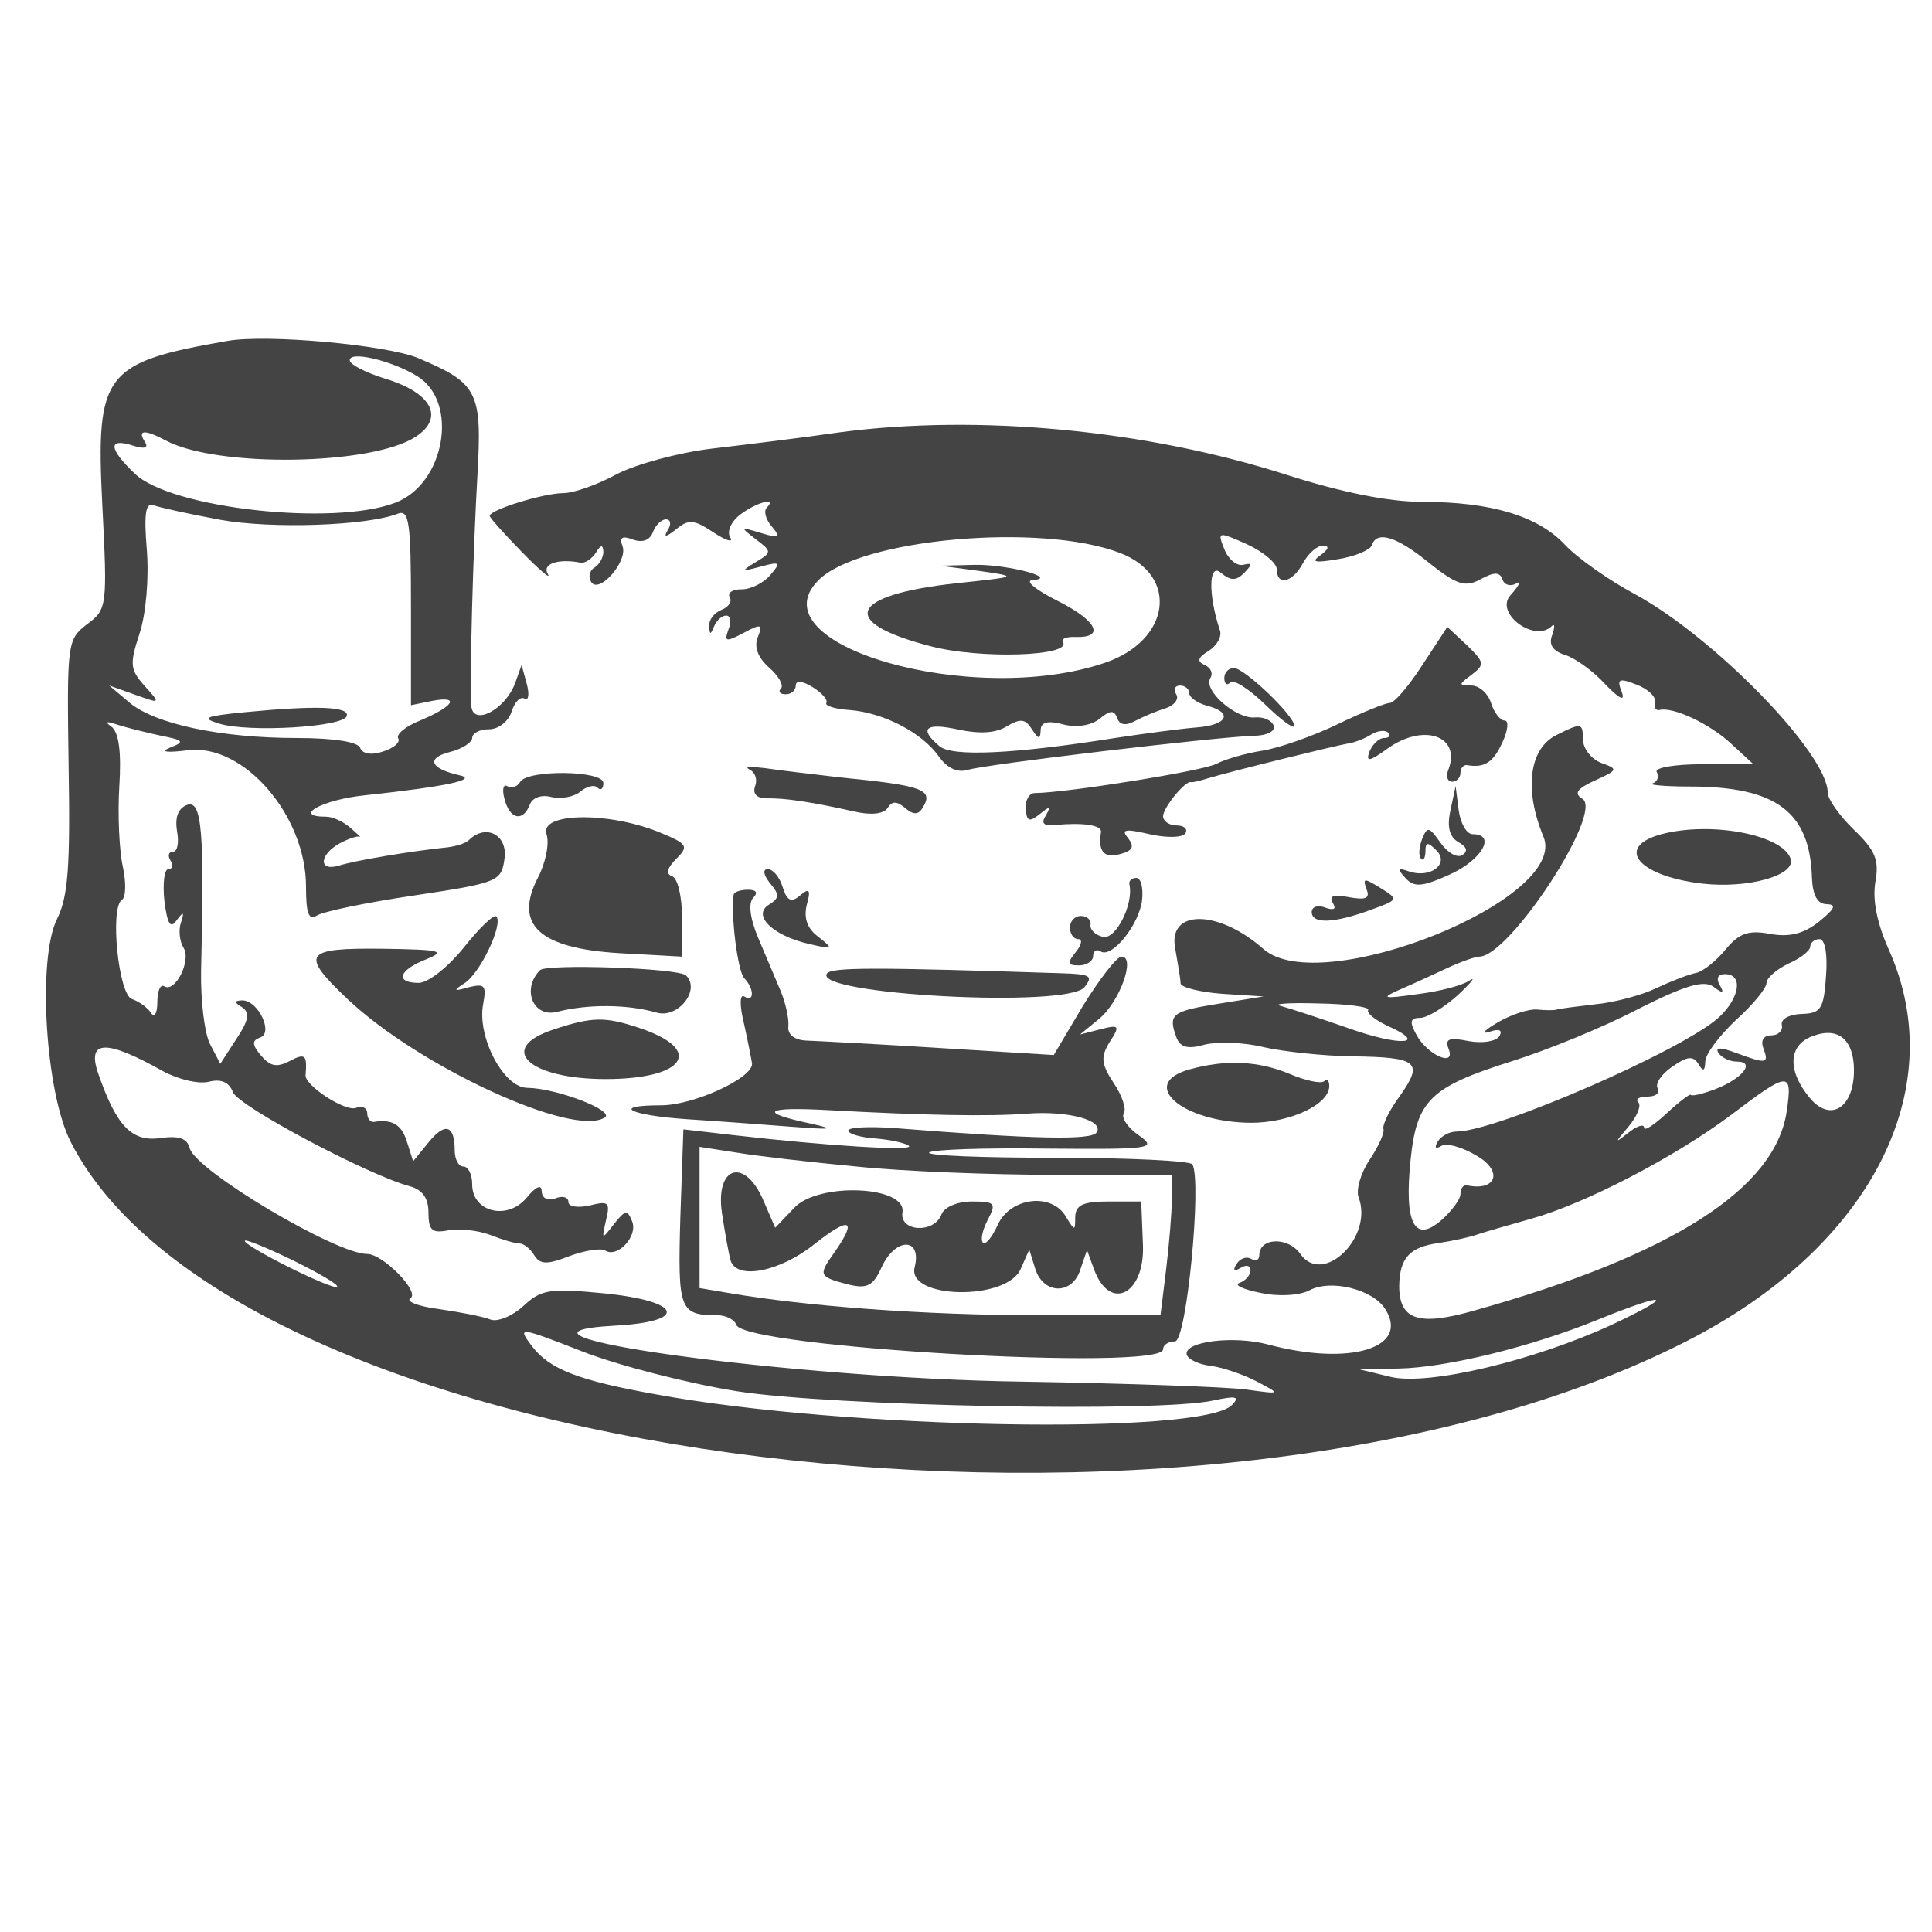 <svg xmlns="http://www.w3.org/2000/svg" xmlns:xlink="http://www.w3.org/1999/xlink" width="500" zoomAndPan="magnify" viewBox="0 0 375 375" height="500" preserveAspectRatio="xMidYMid meet" version="1.0"><path fill="#444444" d="M 44.121 66.18 C 20.188 70.336 18.574 72.457 19.848 97.836 C 20.867 117.781 20.781 118.293 16.875 121.176 C 13.059 124.148 12.973 124.742 13.312 148.59 C 13.652 168.027 13.227 174.055 11.105 178.297 C 7.199 186.02 8.812 212.078 13.734 221.668 C 46.156 285.156 233.902 308.242 327.605 260.203 C 362.91 242.125 378.699 211.652 366.73 184.578 C 364.27 179.148 363.422 174.562 364.016 171.168 C 364.777 166.926 364.016 165.059 359.855 161.066 C 357.055 158.352 354.762 155.129 354.762 153.855 C 354.762 146.301 332.781 123.723 317.332 115.32 C 312.242 112.605 306.129 108.277 303.754 105.73 C 298.492 100.129 289.41 97.41 276 97.41 C 269.551 97.41 260.297 95.543 249.688 92.148 C 222.359 83.406 189.852 80.352 162.945 83.918 C 155.984 84.934 144.867 86.293 138.332 87.059 C 131.797 87.82 123.395 90.113 119.66 92.066 C 115.926 94.102 111.344 95.715 109.305 95.715 C 105.57 95.715 95.047 98.941 95.047 100.129 C 95.047 100.469 97.848 103.609 101.328 107.172 C 104.723 110.652 107.012 112.605 106.336 111.418 C 105.145 109.465 108.285 108.359 112.699 109.211 C 113.547 109.379 114.906 108.445 115.672 107.258 C 116.605 105.73 117.027 105.645 117.113 107.086 C 117.113 108.191 116.352 109.551 115.414 110.145 C 114.398 110.738 114.145 112.012 114.738 112.945 C 116.266 115.406 121.867 108.953 120.848 106.07 C 120.168 104.285 120.762 103.949 122.801 104.711 C 124.668 105.391 126.109 104.883 126.703 103.352 C 127.215 101.91 128.402 100.809 129.25 100.809 C 130.184 100.809 130.355 101.742 129.59 102.93 C 128.742 104.371 129.25 104.285 131.203 102.758 C 133.664 100.723 134.684 100.809 138.504 103.352 C 140.965 104.965 142.406 105.391 141.727 104.285 C 141.047 103.184 141.898 101.23 143.68 99.875 C 146.82 97.496 150.895 96.395 148.855 98.516 C 148.18 99.109 148.602 100.809 149.789 102.164 C 151.574 104.285 151.234 104.543 147.668 103.438 C 143.68 102.25 143.594 102.25 146.648 104.625 C 149.875 107.086 149.875 107.172 146.648 109.125 C 143.766 110.906 143.848 110.992 147.668 109.973 C 151.402 108.953 151.656 109.125 149.535 111.586 C 148.262 113.113 145.801 114.387 143.934 114.387 C 142.152 114.387 141.133 115.066 141.641 115.914 C 142.152 116.762 141.387 117.867 140.031 118.375 C 138.586 118.969 137.57 120.328 137.652 121.516 C 137.738 123.215 137.906 123.301 138.586 121.602 C 139.098 120.414 140.113 119.48 140.965 119.48 C 141.812 119.48 141.98 120.754 141.387 122.195 C 140.539 124.57 140.879 124.656 144.273 122.875 C 147.754 121.008 148.094 121.094 147.074 123.723 C 146.309 125.59 147.16 127.711 149.281 129.578 C 151.148 131.191 152.168 133.059 151.574 133.652 C 150.98 134.246 151.402 134.758 152.508 134.758 C 153.609 134.758 154.457 133.992 154.457 133.059 C 154.457 132.039 155.73 132.125 157.77 133.398 C 159.551 134.504 160.738 135.859 160.398 136.453 C 160.059 136.965 162.098 137.645 164.898 137.812 C 171.52 138.32 178.988 142.227 182.211 146.809 C 183.824 149.102 185.863 150.035 187.812 149.441 C 191.293 148.336 235.855 143.074 243.238 142.82 C 245.867 142.82 247.652 141.887 247.227 140.867 C 246.887 139.848 245.273 139.086 243.578 139.254 C 239.926 139.594 233.477 133.992 234.922 131.617 C 235.516 130.684 235.004 129.578 233.816 129.07 C 232.289 128.391 232.457 127.629 234.582 126.355 C 236.191 125.336 237.211 123.555 236.789 122.363 C 234.496 115.492 234.582 109.125 236.957 111.16 C 238.91 112.773 239.926 112.773 241.539 111.16 C 243.152 109.465 243.066 109.211 241.285 109.633 C 240.012 109.887 238.398 108.531 237.637 106.578 C 236.277 103.184 236.363 103.098 242.051 105.645 C 245.191 107.086 247.82 109.293 247.82 110.484 C 247.82 113.793 250.875 113.113 252.914 109.293 C 253.934 107.426 255.629 105.898 256.816 105.898 C 258.09 105.984 257.922 106.578 256.309 107.766 C 254.355 109.125 255.207 109.293 259.703 108.531 C 263.012 108.02 265.898 106.75 266.238 105.898 C 267.172 102.93 270.992 104.031 277.441 109.293 C 282.789 113.539 284.402 114.047 287.371 112.434 C 290.004 110.992 291.105 110.992 291.617 112.434 C 291.957 113.539 293.145 113.879 294.246 113.285 C 295.352 112.605 294.84 113.707 293.145 115.574 C 290.09 119.055 297.898 124.828 301.207 121.516 C 301.801 120.922 301.801 121.688 301.293 123.215 C 300.527 125.082 301.379 126.355 303.754 127.117 C 305.707 127.711 309.27 130.258 311.562 132.805 C 314.363 135.691 315.465 136.199 314.789 134.332 C 313.77 131.785 314.191 131.531 317.672 132.891 C 319.879 133.738 321.492 135.266 321.238 136.285 C 320.984 137.305 321.406 137.98 322.086 137.812 C 324.719 137.133 331.762 140.445 335.922 144.262 L 340.336 148.336 L 330.488 148.336 C 324.973 148.336 321.066 149.016 321.578 149.863 C 322.086 150.715 321.746 151.73 320.73 152.07 C 319.797 152.324 323.02 152.664 327.941 152.664 C 344.832 152.664 351.367 157.59 351.707 170.574 C 351.879 173.883 352.812 175.496 354.594 175.496 C 356.547 175.582 356.121 176.43 353.066 178.891 C 350.094 181.27 347.293 181.949 343.559 181.27 C 339.402 180.504 337.617 181.098 334.988 184.238 C 333.207 186.445 330.66 188.484 329.301 188.824 C 327.859 189.078 324.379 190.434 321.492 191.793 C 318.691 193.152 313.344 194.594 309.609 194.934 C 305.961 195.359 302.648 195.781 302.141 195.953 C 301.715 196.121 300.02 196.121 298.406 195.953 C 296.793 195.781 293.398 196.887 290.77 198.414 C 288.137 199.941 287.371 200.789 289.07 200.281 C 291.023 199.602 291.703 199.941 291.023 201.129 C 290.344 202.148 287.711 202.57 284.996 202.062 C 281.262 201.301 280.414 201.637 281.176 203.59 C 282.621 207.238 277.02 204.777 274.895 200.789 C 273.539 198.328 273.707 197.566 275.66 197.566 C 277.02 197.566 280.328 195.527 282.961 193.152 C 285.59 190.691 286.609 189.418 285.168 190.352 C 283.809 191.285 279.227 192.473 274.98 192.98 C 268.445 193.914 267.938 193.746 271.586 192.133 C 273.961 191.113 278.035 189.246 280.754 187.973 C 283.469 186.699 286.355 185.684 287.117 185.684 C 292.973 185.684 311.309 157.672 307.148 155.043 C 305.449 154.023 306.047 153.09 309.609 151.477 C 314.109 149.441 314.109 149.27 310.797 148.082 C 308.848 147.32 307.234 145.281 307.234 143.414 C 307.234 140.273 306.895 140.273 302.141 142.648 C 296.793 145.281 295.777 153.258 299.594 162.426 C 304.602 174.562 256.395 193.914 245.273 184.238 C 236.449 176.43 226.516 176.43 228.129 184.238 C 228.641 187.125 229.148 190.094 229.148 190.859 C 229.148 191.625 232.797 192.559 237.211 192.895 L 245.273 193.406 L 236.363 194.848 C 227.367 196.293 226.688 196.887 228.383 201.469 C 229.148 203.336 230.676 203.676 233.902 202.742 C 236.449 202.148 241.539 202.316 245.273 203.25 C 249.008 204.102 256.734 204.949 262.504 205.035 C 275.234 205.203 276.34 206.137 271.754 212.672 C 269.719 215.387 268.277 218.359 268.531 219.121 C 268.785 219.887 267.512 222.602 265.816 225.148 C 264.117 227.695 263.184 230.922 263.691 232.363 C 266.664 240.086 256.816 249.676 252.402 243.398 C 250.027 240.004 244.426 240.172 244.426 243.652 C 244.426 244.586 243.746 244.84 242.812 244.332 C 241.965 243.82 240.691 244.246 240.012 245.348 C 239.25 246.539 239.504 246.875 240.777 246.113 C 241.879 245.434 242.73 245.605 242.73 246.539 C 242.73 247.473 241.793 248.574 240.605 249 C 239.418 249.422 241.285 250.273 244.68 250.949 C 248.246 251.715 252.234 251.461 254.188 250.441 C 258.344 248.234 266.492 250.273 268.871 254.09 C 273.707 261.645 261.996 265.211 246.125 260.965 C 239.418 259.184 229.828 260.371 230.336 262.918 C 230.59 263.852 232.715 264.871 235.09 265.125 C 237.465 265.465 241.457 266.824 244 268.18 C 248.668 270.641 248.668 270.641 241.879 269.707 C 238.145 269.199 218.707 268.52 198.594 268.18 C 153.863 267.586 90.719 258.93 119.234 257.316 C 133.75 256.551 132.477 252.562 117.199 251.035 C 106.676 250.016 105.062 250.273 101.582 253.496 C 99.461 255.449 96.574 256.637 95.215 256.129 C 93.773 255.535 89.273 254.684 85.199 254.09 C 81.125 253.582 78.664 252.562 79.684 251.969 C 81.551 250.781 74.336 243.398 71.281 243.398 C 65.172 243.398 37.926 227.188 36.82 222.855 C 36.312 220.906 34.699 220.395 31.051 220.906 C 25.535 221.668 22.562 218.527 18.996 208.176 C 16.875 201.809 20.609 201.723 31.645 207.918 C 34.613 209.531 38.605 210.465 40.555 209.957 C 42.934 209.363 44.461 210.043 45.223 211.992 C 46.242 214.711 71.535 228.121 79.516 230.242 C 81.977 230.922 83.164 232.531 83.164 235.332 C 83.164 238.812 83.844 239.406 86.984 238.812 C 89.105 238.391 92.754 238.812 95.047 239.664 C 97.422 240.598 99.969 241.359 100.816 241.359 C 101.668 241.359 102.938 242.379 103.703 243.652 C 104.805 245.434 106.164 245.52 110.492 243.82 C 113.465 242.719 116.605 242.207 117.453 242.719 C 119.828 244.246 123.82 240.004 122.715 237.117 C 121.781 234.738 121.355 234.824 119.152 237.625 C 116.773 240.68 116.773 240.68 117.621 236.863 C 118.473 233.383 118.133 233.043 114.48 233.977 C 112.191 234.484 110.324 234.23 110.324 233.297 C 110.324 232.363 109.137 232.023 107.777 232.617 C 106.336 233.129 105.23 232.617 105.145 231.262 C 105.145 229.816 104.043 230.242 102.176 232.531 C 98.441 236.945 91.652 235.25 91.652 229.902 C 91.652 227.949 90.887 226.422 89.953 226.422 C 89.02 226.422 88.258 225.062 88.258 223.281 C 88.258 218.359 86.391 217.766 83.164 221.754 L 80.191 225.402 L 79.004 221.668 C 77.984 218.273 76.117 217.172 72.555 217.766 C 71.875 217.848 71.281 217.086 71.281 216.066 C 71.281 215.047 70.262 214.539 69.074 215.047 C 67.039 215.812 59.145 210.719 59.312 208.684 C 59.652 204.695 59.23 204.355 56.172 205.969 C 53.711 207.238 52.438 206.984 50.656 204.863 C 48.875 202.742 48.875 201.977 50.488 201.383 C 53.117 200.535 50.148 194.168 47.008 194.168 C 45.395 194.254 45.395 194.508 47.008 195.527 C 48.535 196.547 48.281 198.074 45.902 201.637 L 42.762 206.477 L 40.812 202.742 C 39.707 200.703 38.945 194.34 39.027 188.566 C 39.707 161.406 39.199 155.211 36.312 156.23 C 34.531 156.91 33.938 158.691 34.359 161.324 C 34.785 163.531 34.445 165.312 33.598 165.312 C 32.746 165.312 32.492 166.074 33.086 167.008 C 33.68 167.941 33.512 168.707 32.664 168.707 C 31.898 168.707 31.559 171.422 31.898 174.816 C 32.492 179.402 33.086 180.336 34.277 178.637 C 35.633 176.855 35.805 176.941 35.125 179.062 C 34.613 180.504 34.871 182.797 35.633 183.984 C 37.16 186.445 34.02 192.727 31.898 191.453 C 31.137 190.945 30.539 192.301 30.539 194.508 C 30.539 196.715 29.945 197.648 29.27 196.547 C 28.59 195.527 26.891 194.34 25.617 193.914 C 22.988 193.066 21.289 176.176 23.668 174.648 C 24.43 174.223 24.516 171.34 23.836 168.199 C 23.156 165.141 22.816 158.184 23.156 152.664 C 23.582 145.961 23.07 142.141 21.629 141.039 C 20.188 140.02 20.609 139.934 22.902 140.699 C 24.77 141.293 28.59 142.227 31.305 142.82 C 35.719 143.668 35.887 144.008 33.004 145.113 C 30.965 145.961 32.324 146.129 36.48 145.621 C 47.262 144.262 59.398 158.266 59.398 172.102 C 59.398 177.281 59.906 178.723 61.52 177.703 C 62.707 176.941 71.195 175.156 80.449 173.801 C 96.828 171.34 97.336 171.082 97.934 166.586 C 98.527 162 94.281 159.879 91.059 163.02 C 90.461 163.699 88.258 164.379 86.133 164.547 C 79.77 165.227 68.906 167.008 65.766 168.027 C 61.773 169.215 61.945 165.906 65.934 163.699 C 67.715 162.766 69.414 162.172 69.84 162.426 C 70.176 162.598 69.328 161.832 67.973 160.645 C 66.613 159.457 64.574 158.523 63.305 158.523 C 56.598 158.523 62.539 155.211 70.855 154.363 C 86.645 152.664 93.008 151.309 89.105 150.457 C 83.504 149.188 82.652 147.148 87.324 145.961 C 89.699 145.367 91.652 144.094 91.652 143.246 C 91.652 142.312 93.094 141.547 94.961 141.547 C 96.742 141.547 98.695 140.02 99.289 138.152 C 99.883 136.285 100.988 135.098 101.836 135.605 C 102.602 136.031 102.77 134.758 102.262 132.805 L 101.242 129.07 L 99.969 132.637 C 98.016 137.812 91.734 141.039 91.48 136.965 C 91.141 131.531 91.82 107.086 92.668 92.234 C 93.602 75.938 92.754 74.41 81.125 69.488 C 74.93 66.941 51.758 64.82 44.121 66.18 Z M 81.043 73.055 C 89.105 78.059 86.391 93.934 76.715 97.582 C 64.746 102.164 33.258 98.684 26.211 91.98 C 21.121 87.141 20.867 84.934 25.703 86.465 C 28.078 87.227 28.93 86.973 28.078 85.699 C 26.637 83.406 28.078 83.324 32.238 85.531 C 42.168 90.793 72.215 90.367 80.703 84.766 C 86.391 81.031 83.758 76.191 74.676 73.477 C 70.941 72.289 67.887 70.762 67.887 69.914 C 67.887 68.047 76.117 69.996 81.043 73.055 Z M 42.762 100.891 C 52.609 102.676 71.109 102.082 77.223 99.703 C 79.43 98.855 79.77 101.484 79.77 117.781 L 79.77 136.879 L 83.926 136.031 C 89.445 135.012 88 137.133 81.551 139.848 C 78.75 140.953 76.797 142.566 77.309 143.328 C 77.73 144.094 76.457 145.195 74.336 145.875 C 72.043 146.641 70.348 146.301 69.922 145.195 C 69.582 144.008 64.832 143.246 57.617 143.246 C 42.848 143.246 29.945 140.527 25.023 136.285 L 21.203 133.059 L 26.211 134.844 C 31.219 136.625 31.219 136.625 28.078 133.145 C 25.277 130.004 25.109 128.984 27.062 123.043 C 28.336 119.227 28.93 112.266 28.504 106.832 C 27.91 99.535 28.25 97.496 29.863 98.09 C 31.051 98.516 36.82 99.789 42.762 100.891 Z M 217.438 107.344 C 228.895 111.754 227.195 124.316 214.465 128.645 C 188.746 137.387 146.309 125.168 158.871 112.605 C 166.934 104.543 202.074 101.402 217.438 107.344 Z M 230.848 134.586 C 230.848 135.352 232.375 136.453 234.242 136.965 C 239.504 138.32 238.23 140.781 232.121 141.207 C 229.062 141.461 222.02 142.395 216.418 143.246 C 196.641 146.387 184.844 146.895 182.383 144.855 C 178.223 141.379 179.668 140.188 186.117 141.633 C 190.191 142.48 193.332 142.312 195.453 140.953 C 198.086 139.426 199.02 139.512 200.293 141.547 C 201.562 143.5 201.902 143.582 201.988 141.801 C 201.988 140.188 203.262 139.766 206.402 140.613 C 209.031 141.293 211.836 140.781 213.445 139.512 C 215.484 137.812 216.246 137.812 216.84 139.34 C 217.266 140.699 218.453 140.953 220.32 139.934 C 221.934 139.086 224.566 137.98 226.262 137.473 C 227.961 136.879 228.895 135.691 228.301 134.758 C 227.707 133.824 228.047 133.059 229.062 133.059 C 229.996 133.059 230.848 133.738 230.848 134.586 Z M 354.426 189.5 C 354 195.867 353.406 196.715 349.672 196.801 C 347.293 196.887 345.598 197.82 345.852 198.922 C 346.105 200.027 345.172 200.961 343.816 200.961 C 342.285 200.961 341.691 201.977 342.285 203.504 C 343.391 206.477 342.883 206.562 336.941 204.355 C 333.969 203.25 332.867 203.25 333.543 204.355 C 334.141 205.289 335.75 206.051 337.109 206.051 C 340.844 206.051 338.215 209.363 332.949 211.398 C 330.488 212.332 328.281 212.844 328.199 212.504 C 328.027 212.246 325.906 213.859 323.531 216.066 C 321.066 218.359 319.117 219.633 319.117 218.867 C 319.117 218.105 317.758 218.527 316.145 219.801 C 313.344 222.008 313.344 221.922 316.145 218.613 C 317.758 216.66 318.605 214.625 318.012 213.945 C 317.332 213.352 318.184 212.844 319.797 212.844 C 321.406 212.844 322.258 212.164 321.746 211.23 C 321.238 210.379 322.426 208.512 324.547 207.07 C 327.434 205.035 328.621 204.863 329.641 206.477 C 330.574 208.09 330.914 207.918 331 206.051 C 331 204.609 333.715 201.043 336.941 197.988 C 340.25 195.02 342.883 191.793 342.883 190.773 C 342.883 189.84 344.832 188.145 347.125 187.039 C 349.5 186.02 351.367 184.492 351.367 183.73 C 351.367 182.965 352.219 182.285 353.152 182.285 C 354.254 182.285 354.762 185.258 354.426 189.5 Z M 333.801 191.199 C 333.035 189.926 333.461 189.078 334.816 189.078 C 338.383 189.078 337.703 193.66 333.715 197.395 C 327.008 203.676 290.43 219.633 282.703 219.633 C 281.348 219.633 279.734 220.48 279.055 221.586 C 278.375 222.773 278.629 223.113 279.734 222.434 C 280.754 221.754 283.977 222.688 286.863 224.469 C 291.785 227.441 290.344 231.262 284.742 230.07 C 284.062 229.902 283.469 230.664 283.469 231.77 C 283.469 232.789 281.77 235.078 279.734 236.863 C 274.559 241.359 272.52 237.457 273.793 225.148 C 274.98 213.52 277.613 210.977 293.484 205.969 C 300.273 203.844 311.309 199.348 317.93 195.867 C 327.18 191.199 330.742 190.18 332.609 191.539 C 334.395 192.895 334.734 192.812 333.801 191.199 Z M 265.559 196.035 C 265.219 196.629 266.918 197.988 269.293 199.094 C 277.441 202.742 271.84 203.168 261.824 199.602 C 256.477 197.734 250.535 195.781 248.668 195.273 C 246.801 194.848 249.941 194.594 255.715 194.762 C 261.484 194.848 265.898 195.441 265.559 196.035 Z M 359.855 207.75 C 359.855 215.133 355.188 217.934 351.199 213.012 C 346.871 207.75 347.125 202.828 351.793 201.129 C 356.801 199.176 359.855 201.809 359.855 207.75 Z M 346.785 215.812 C 344.492 230.836 324.379 243.652 286.27 254.348 C 275.32 257.484 271.586 256.215 271.586 249.594 C 271.672 244.16 273.621 242.039 279.227 241.273 C 282.027 240.852 285.504 240.086 286.863 239.578 C 288.305 239.066 292.891 237.797 297.047 236.605 C 307.488 233.723 324.887 224.723 336.008 216.406 C 347.293 207.836 347.973 207.836 346.785 215.812 Z M 65.426 249.762 C 64.66 250.527 47.516 241.953 47.516 240.852 C 47.516 240.426 51.676 242.125 56.766 244.586 C 61.945 247.133 65.848 249.422 65.426 249.762 Z M 313.004 257.062 C 297.812 264.105 277.188 269.027 269.887 267.246 L 263.949 265.805 L 271.5 265.633 C 280.754 265.465 297.305 261.391 310.203 256.129 C 323.785 250.613 325.48 251.207 313.004 257.062 Z M 143.086 270.047 C 161.332 272.934 224.988 274.207 235.516 271.832 C 239.926 270.895 240.691 271.066 239.164 272.68 C 233.562 278.621 164.133 277.434 127.297 270.641 C 112.105 267.926 106.59 265.719 103.195 261.223 C 100.395 257.484 100.648 257.484 113.039 262.324 C 120 265.039 133.496 268.52 143.086 270.047 Z M 143.086 270.047 " fill-opacity="1" fill-rule="nonzero"/><path fill="#444444" d="M 47.516 138.238 C 39.793 139 38.945 139.34 42.508 140.445 C 48.281 142.227 66.613 141.121 67.293 139 C 67.973 137.133 61.434 136.879 47.516 138.238 Z M 47.516 138.238 " fill-opacity="1" fill-rule="nonzero"/><path fill="#444444" d="M 190.105 110.82 C 197.746 111.926 197.66 111.926 185.691 113.199 C 164.727 115.492 162.605 120.754 180.602 125.422 C 190.191 127.969 208.016 127.371 206.316 124.656 C 205.895 123.977 206.996 123.555 208.777 123.637 C 214.637 123.809 212.852 120.414 205.215 116.594 C 201.141 114.559 198.934 112.773 200.293 112.605 C 205.809 112.266 195.793 109.551 189.258 109.633 L 182.469 109.805 Z M 190.105 110.82 " fill-opacity="1" fill-rule="nonzero"/><path fill="#444444" d="M 276.086 129.07 C 273.453 133.145 270.652 136.453 269.719 136.453 C 268.871 136.453 264.285 138.32 259.535 140.613 C 254.781 142.906 248.246 145.195 245.02 145.707 C 241.711 146.215 237.723 147.402 236.109 148.254 C 233.648 149.609 207.25 153.855 200.801 153.938 C 199.781 153.938 198.934 155.383 199.102 156.996 C 199.273 159.457 199.781 159.625 201.82 158.012 C 203.855 156.398 204.027 156.398 203.008 158.266 C 201.988 159.797 202.582 160.391 204.789 160.133 C 210.137 159.625 213.871 160.133 213.703 161.492 C 213.105 165.227 214.211 166.586 217.266 165.82 C 219.898 165.141 220.238 164.379 218.965 162.68 C 217.52 160.984 218.371 160.812 223.121 161.918 C 226.516 162.68 229.574 162.598 230.082 161.746 C 230.59 160.898 229.828 160.219 228.383 160.219 C 226.941 160.219 225.754 159.371 225.754 158.438 C 225.754 156.738 230.168 151.391 231.184 151.816 C 231.441 151.902 232.883 151.562 234.242 151.137 C 238.656 149.781 259.023 144.773 261.484 144.348 C 262.844 144.18 264.965 143.328 266.152 142.566 C 267.426 141.801 268.871 141.633 269.465 142.227 C 269.973 142.82 269.633 143.246 268.617 143.246 C 267.684 143.246 266.41 144.434 265.816 145.875 C 265.051 147.996 265.816 147.828 269.465 145.195 C 276.34 140.359 283.555 142.82 281.176 149.27 C 280.582 150.629 280.922 151.73 281.855 151.73 C 282.703 151.73 283.469 150.969 283.469 150.035 C 283.469 149.102 284.062 148.422 284.742 148.508 C 288.137 149.102 289.836 147.996 291.617 144.094 C 292.719 141.715 292.891 139.848 292.039 139.848 C 291.191 139.848 290.004 138.32 289.41 136.453 C 288.816 134.586 287.117 133.059 285.59 133.059 C 283.043 133.059 283.043 132.891 285.676 130.938 C 288.223 128.984 288.137 128.562 284.742 125.25 L 280.922 121.688 Z M 276.086 129.07 " fill-opacity="1" fill-rule="nonzero"/><path fill="#444444" d="M 237.637 131.617 C 237.637 132.719 238.145 133.145 238.824 132.465 C 239.418 131.785 242.473 133.738 245.613 136.793 C 248.668 139.766 251.215 141.633 251.215 140.867 C 251.215 138.914 241.539 129.664 239.504 129.664 C 238.484 129.664 237.637 130.512 237.637 131.617 Z M 237.637 131.617 " fill-opacity="1" fill-rule="nonzero"/><path fill="#444444" d="M 145.461 149.355 C 146.566 149.863 147.074 151.309 146.566 152.582 C 146.055 154.023 146.82 154.957 148.773 154.957 C 152.336 154.871 157.852 155.723 165.746 157.504 C 169.059 158.266 171.52 158.012 172.281 156.824 C 173.133 155.465 174.066 155.465 175.676 156.824 C 177.289 158.184 178.223 158.184 179.07 156.824 C 181.277 153.258 179.328 152.496 162.945 150.883 C 157.852 150.289 151.316 149.523 148.516 149.102 C 145.715 148.762 144.359 148.762 145.461 149.355 Z M 145.461 149.355 " fill-opacity="1" fill-rule="nonzero"/><path fill="#444444" d="M 100.988 151.73 C 100.395 152.75 99.289 153.09 98.441 152.582 C 97.676 152.156 97.422 153.258 97.934 155.129 C 98.949 159.031 101.496 159.625 102.855 156.145 C 103.363 154.789 105.145 154.191 107.012 154.703 C 108.879 155.129 111.344 154.703 112.613 153.684 C 113.887 152.582 115.414 152.242 116.012 152.922 C 116.605 153.516 117.113 153.09 117.113 151.988 C 117.113 149.523 102.516 149.355 100.988 151.73 Z M 100.988 151.73 " fill-opacity="1" fill-rule="nonzero"/><path fill="#444444" d="M 281.516 157.332 C 280.836 160.559 281.348 162.426 283.043 163.445 C 284.742 164.379 284.996 165.227 283.809 165.992 C 282.789 166.586 280.922 165.48 279.562 163.531 C 277.359 160.391 277.02 160.391 276 162.934 C 275.406 164.547 275.32 166.16 275.828 166.672 C 276.254 167.18 276.68 166.5 276.68 165.227 C 276.68 163.445 277.102 163.359 278.801 165.059 C 281.43 167.688 277.613 170.574 273.453 169.133 C 271.246 168.367 271.16 168.621 272.773 170.406 C 274.473 172.273 276 172.188 281.43 169.727 C 287.629 166.926 290.512 161.918 285.844 161.918 C 284.656 161.918 283.469 159.797 283.129 157.25 L 282.535 152.582 Z M 281.516 157.332 " fill-opacity="1" fill-rule="nonzero"/><path fill="#444444" d="M 106.078 161.918 C 106.676 163.699 105.91 167.52 104.383 170.406 C 99.715 179.484 104.637 184.07 120.168 185.004 L 132.391 185.684 L 132.391 178.215 C 132.391 174.055 131.543 170.406 130.438 170.066 C 129.164 169.641 129.504 168.453 131.289 166.672 C 133.75 164.207 133.496 163.785 127.637 161.406 C 117.707 157.504 104.723 157.758 106.078 161.918 Z M 106.078 161.918 " fill-opacity="1" fill-rule="nonzero"/><path fill="#444444" d="M 323.531 161.664 C 313.09 163.953 317.332 169.98 330.406 171.508 C 339.316 172.527 348.652 169.895 347.551 166.672 C 346.105 162.258 333.289 159.539 323.531 161.664 Z M 323.531 161.664 " fill-opacity="1" fill-rule="nonzero"/><path fill="#444444" d="M 149.449 171.422 C 151.316 173.629 151.316 174.309 149.281 175.582 C 145.887 177.617 149.961 181.609 157.004 183.219 C 161.758 184.324 161.844 184.238 158.871 181.863 C 156.664 180.25 155.984 178.215 156.582 175.668 C 157.43 172.695 157.09 172.273 155.309 173.801 C 153.609 175.242 152.762 174.902 151.914 172.188 C 151.316 170.234 150.047 168.707 149.027 168.707 C 148.008 168.707 148.18 169.809 149.449 171.422 Z M 149.449 171.422 " fill-opacity="1" fill-rule="nonzero"/><path fill="#444444" d="M 219.219 171.676 C 220.066 175.496 216.586 182.371 214.125 181.863 C 212.598 181.523 211.496 180.418 211.664 179.484 C 211.836 178.551 210.984 177.789 209.797 177.789 C 208.609 177.789 207.676 178.809 207.676 179.996 C 207.676 181.27 208.355 182.285 209.289 182.285 C 210.137 182.285 209.965 183.391 208.777 184.832 C 207.082 186.957 207.164 187.379 209.457 187.379 C 210.902 187.379 212.172 186.531 212.172 185.598 C 212.172 184.578 212.852 184.152 213.617 184.664 C 215.824 186.105 221.172 179.402 221.68 174.648 C 221.934 172.273 221.426 170.406 220.574 170.406 C 219.641 170.406 219.047 171 219.219 171.676 Z M 219.219 171.676 " fill-opacity="1" fill-rule="nonzero"/><path fill="#444444" d="M 265.219 172.527 C 265.984 174.395 265.137 174.734 261.824 174.141 C 258.855 173.543 257.922 173.883 258.684 175.242 C 259.449 176.43 258.941 176.77 257.242 176.176 C 255.801 175.582 254.609 176.008 254.609 177.023 C 254.609 179.402 258.941 179.23 266.07 176.602 C 271.5 174.648 271.5 174.562 267.938 172.355 C 264.797 170.406 264.457 170.406 265.219 172.527 Z M 265.219 172.527 " fill-opacity="1" fill-rule="nonzero"/><path fill="#444444" d="M 142.406 173.629 C 141.812 177.535 143.172 188.484 144.441 189.84 C 146.395 191.879 146.48 194.68 144.441 193.406 C 143.594 192.895 143.508 195.102 144.441 198.836 C 145.207 202.316 145.887 205.797 145.973 206.477 C 146.055 209.277 134.598 214.539 128.316 214.539 C 118.387 214.539 122.121 216.492 133.578 217.254 C 139.012 217.594 148.008 218.273 153.609 218.699 C 161.418 219.293 162.352 219.207 157.43 218.105 C 146.988 215.898 148.348 214.793 160.738 215.473 C 179.242 216.492 192.145 216.746 199.441 216.152 C 207.422 215.559 214.379 217.512 212.852 219.801 C 211.918 221.328 201.227 221.16 173.555 218.953 C 168.633 218.613 164.645 218.785 164.645 219.461 C 164.645 220.055 167.105 220.82 170.074 220.988 C 173.047 221.246 175.934 221.922 176.441 222.434 C 177.375 223.453 160.656 222.434 142.238 220.312 L 132.645 219.207 L 132.051 236.352 C 131.543 254.262 131.883 255.281 139.18 255.281 C 140.879 255.281 142.574 256.129 142.914 257.148 C 144.359 261.559 225.754 266.227 225.754 261.898 C 225.754 261.051 226.773 260.371 228.047 260.371 C 230.336 260.371 233.309 229.223 231.441 225.996 C 231.016 225.32 219.133 224.723 204.961 224.723 C 190.871 224.723 179.836 224.301 180.344 223.707 C 180.941 223.113 191.211 222.773 203.176 222.941 C 223.547 223.113 224.648 222.941 221.086 220.395 C 218.965 218.953 217.605 217 218.113 216.152 C 218.707 215.305 217.773 212.586 216.164 210.211 C 213.703 206.477 213.617 205.117 215.398 202.234 C 217.438 199.094 217.266 198.836 213.617 199.77 L 209.629 200.789 L 213.363 197.734 C 217.352 194.426 220.492 185.684 217.691 185.684 C 216.758 185.684 213.445 190.012 210.223 195.188 L 204.535 204.777 L 182.469 203.422 C 170.332 202.656 158.703 202.062 156.582 201.977 C 154.203 201.895 152.848 200.789 153.016 199.262 C 153.184 197.82 152.508 194.762 151.574 192.473 C 150.555 190.094 148.602 185.426 147.16 182.031 C 145.547 178.215 145.207 175.242 146.227 174.223 C 147.16 173.289 146.82 172.695 145.207 172.695 C 143.766 172.695 142.492 173.121 142.406 173.629 Z M 166.258 226.422 C 175.168 227.355 192.566 228.035 204.961 228.035 L 227.449 228.121 L 227.449 232.789 C 227.449 235.332 226.941 241.445 226.348 246.367 L 225.246 255.281 L 201.309 255.281 C 179.75 255.281 156.582 253.582 141.305 250.949 L 135.785 250.016 L 135.785 222.602 L 142.914 223.707 C 146.906 224.387 157.344 225.574 166.258 226.422 Z M 166.258 226.422 " fill-opacity="1" fill-rule="nonzero"/><path fill="#444444" d="M 140.113 235.332 C 140.707 239.324 141.473 243.48 141.812 244.672 C 143 248.488 151.316 246.875 158.023 241.531 C 164.984 236.012 166.512 236.605 161.926 243.141 C 158.789 247.555 158.871 247.809 164.727 249.34 C 168.293 250.188 169.48 249.594 171.094 246.027 C 173.727 240.172 178.988 240.086 177.543 245.941 C 175.934 252.141 195.285 252.562 198.086 246.367 L 199.781 242.547 L 200.969 246.367 C 202.582 251.289 208.184 251.375 209.711 246.367 L 210.984 242.633 L 212.344 246.367 C 215.398 254.684 222.188 251.289 221.848 241.699 L 221.512 233.211 L 215.145 233.211 C 210.223 233.211 208.777 233.891 208.695 236.184 C 208.695 238.984 208.609 238.984 206.91 236.184 C 204.195 231.43 196.133 232.363 193.672 237.711 C 192.566 240.172 191.293 241.699 190.785 241.191 C 190.277 240.68 190.699 238.73 191.719 236.777 C 193.418 233.551 193.16 233.211 188.664 233.211 C 185.777 233.211 183.23 234.316 182.723 235.758 C 181.277 239.492 174.574 239.066 175.168 235.332 C 176.016 230.156 158.789 229.395 154.117 234.484 L 150.469 238.305 L 148.262 233.211 C 144.699 224.641 138.84 226.168 140.113 235.332 Z M 140.113 235.332 " fill-opacity="1" fill-rule="nonzero"/><path fill="#444444" d="M 90.039 183.898 C 86.984 187.719 83.078 190.773 81.297 190.773 C 76.629 190.773 77.309 188.312 82.738 186.191 C 86.727 184.578 85.539 184.324 74.25 184.152 C 58.973 183.984 58.125 185.086 67.547 194 C 81.297 206.984 111.172 220.82 117.367 216.914 C 119.488 215.645 108.117 211.23 102.344 211.145 C 97.762 211.145 92.586 201.301 93.773 194.934 C 94.453 191.285 94.113 190.859 90.973 191.625 C 88 192.473 87.918 192.301 90.125 190.859 C 93.18 188.992 97.762 179.316 96.32 177.875 C 95.809 177.449 93.008 180.164 90.039 183.898 Z M 90.039 183.898 " fill-opacity="1" fill-rule="nonzero"/><path fill="#444444" d="M 104.805 188.312 C 101.156 192.047 103.535 197.648 108.203 196.375 C 114.227 194.848 121.867 194.934 127.469 196.547 C 131.629 197.734 136.039 192.133 133.156 189.332 C 131.711 187.891 106.078 187.039 104.805 188.312 Z M 104.805 188.312 " fill-opacity="1" fill-rule="nonzero"/><path fill="#444444" d="M 160.484 188.992 C 157.938 193.066 207.082 195.695 210.477 191.625 C 212.258 189.418 211.664 189.078 205.977 188.906 C 169.566 187.719 161.25 187.719 160.484 188.992 Z M 160.484 188.992 " fill-opacity="1" fill-rule="nonzero"/><path fill="#444444" d="M 107.352 199.855 C 96.32 203.504 102.602 209.445 117.539 209.445 C 133.07 209.445 136.805 203.762 124.074 199.516 C 117.453 197.309 114.992 197.309 107.352 199.855 Z M 107.352 199.855 " fill-opacity="1" fill-rule="nonzero"/><path fill="#444444" d="M 230.848 207.578 C 220.832 210.379 229.488 217.848 242.812 217.934 C 250.453 217.934 258.008 214.371 258.008 210.805 C 258.008 209.703 257.582 209.363 256.988 209.871 C 256.477 210.379 253.422 209.785 250.281 208.43 C 244.172 205.883 237.805 205.629 230.848 207.578 Z M 230.848 207.578 " fill-opacity="1" fill-rule="nonzero"/></svg>
